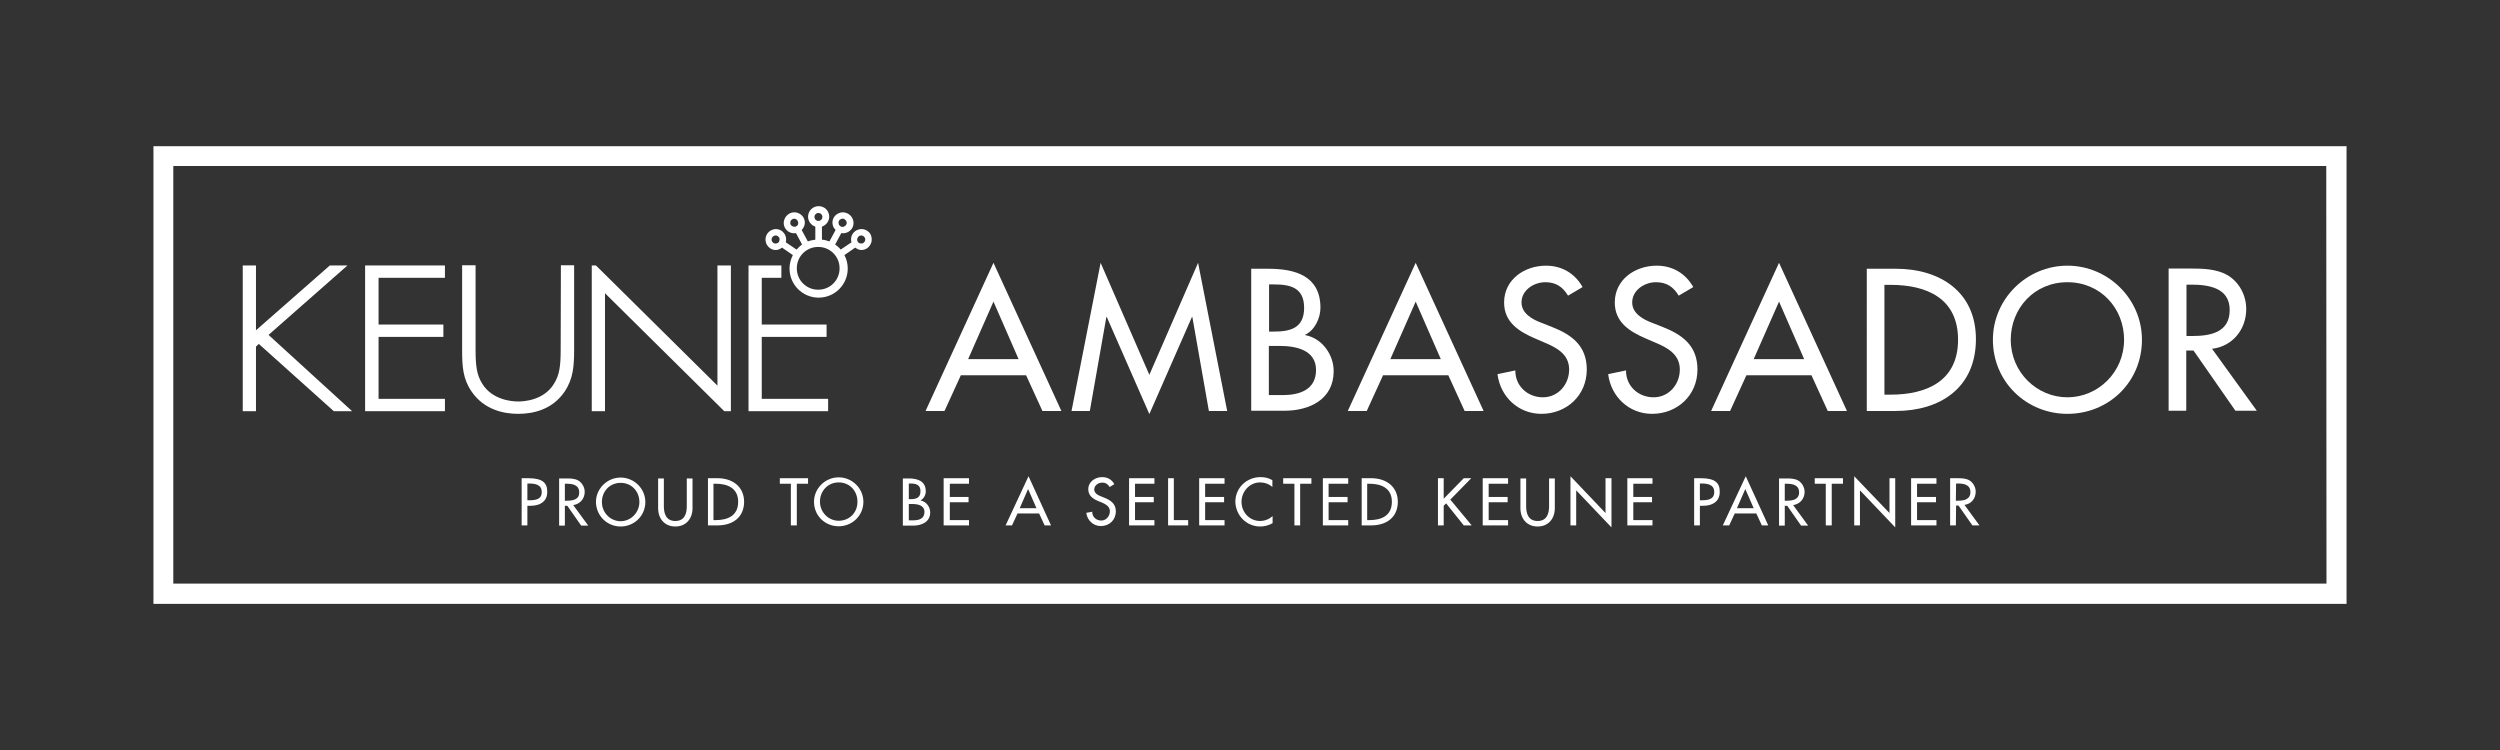 <?xml version="1.0" encoding="UTF-8"?> <!-- Generator: Adobe Illustrator 23.0.4, SVG Export Plug-In . SVG Version: 6.00 Build 0) --> <svg xmlns="http://www.w3.org/2000/svg" xmlns:xlink="http://www.w3.org/1999/xlink" id="Слой_1" x="0px" y="0px" viewBox="0 0 1133.9 340.2" style="enable-background:new 0 0 1133.9 340.2;" xml:space="preserve"><rect x="0" y="0" width="1133.9" height="340.2" fill="#333333" stroke="none"/> <style type="text/css"> .st0{fill:#FFFFFF;} </style> <g> <g> <g> <g> <path class="st0" d="M435.8,170.2l-7.4,16.2h-8.6l30.8-67.2l30.8,67.2h-8.6l-7.4-16.2H435.8z M450.6,136.8l-11.5,26.1h22.9 L450.6,136.8z"></path> <path class="st0" d="M502,143.8h-0.2l-7.5,42.6H486l13.2-67.2l22.1,50.8l22.1-50.8l13.2,67.2h-8.3l-7.5-42.6h-0.2l-19.3,44 L502,143.8z"></path> <path class="st0" d="M567.4,121.9h7.9c12.1,0,23.6,3.2,23.6,17.7c0,4.7-2.6,10.2-6.9,12.2v0.2c7.6,1.4,12.9,8.8,12.9,16.3 c0,12.9-11,18-22.4,18h-15V121.9z M575.5,150.4h2.1c7.6,0,13.9-1.5,13.9-10.8c0-9.1-6.2-10.6-13.7-10.6h-2.2V150.4z M575.5,179.2h6.2c7.4,0,15.2-2.2,15.2-11.4c0-9.1-9.2-10.9-16.4-10.9h-5V179.2z"></path> <path class="st0" d="M627.3,170.2l-7.4,16.2h-8.6l30.8-67.2l30.8,67.2h-8.6l-7.4-16.2H627.3z M642.1,136.8l-11.5,26.1h22.9 L642.1,136.8z"></path> <path class="st0" d="M711.2,134.1c-2.4-4-5.5-6.1-10.3-6.1c-5.1,0-10.8,3.5-10.8,9.2c0,5,5,7.7,9,9.2l4.6,1.8 c9.2,3.6,16,8.6,16,19.4c0,11.7-9.1,20.1-20.6,20.1c-10.4,0-18.6-7.7-19.9-18l8.1-1.7c-0.1,7.1,5.6,12.2,12.5,12.2 c6.9,0,11.9-5.8,11.9-12.6c0-6.9-5.6-9.9-11.1-12.2l-4.4-1.9c-7.4-3.2-14-7.4-14-16.3c0-10.4,9.2-16.7,19-16.7 c7.2,0,13.1,3.5,16.6,9.7L711.2,134.1z"></path> <path class="st0" d="M761.4,134.1c-2.4-4-5.5-6.1-10.3-6.1c-5.1,0-10.8,3.5-10.8,9.2c0,5,5,7.7,9,9.2l4.6,1.8 c9.2,3.6,16,8.6,16,19.4c0,11.7-9.1,20.1-20.6,20.1c-10.4,0-18.6-7.7-19.9-18l8.1-1.7c-0.1,7.1,5.6,12.2,12.5,12.2 c6.9,0,11.9-5.8,11.9-12.6c0-6.9-5.6-9.9-11.1-12.2l-4.4-1.9c-7.4-3.2-14-7.4-14-16.3c0-10.4,9.2-16.7,19-16.7 c7.2,0,13.1,3.5,16.6,9.7L761.4,134.1z"></path> <path class="st0" d="M792.1,170.2l-7.4,16.2h-8.6l30.8-67.2l30.8,67.2H829l-7.4-16.2H792.1z M806.9,136.8l-11.5,26.1h22.9 L806.9,136.8z"></path> <path class="st0" d="M846.6,121.9H860c19.8,0,36.2,10.4,36.2,31.9c0,22-16.1,32.6-36.4,32.6h-13.1V121.9z M854.7,179h2.8 c16.4,0,30.6-6.2,30.6-24.9c0-18.8-14.2-24.9-30.6-24.9h-2.8V179z"></path> <path class="st0" d="M971.5,154.1c0,19.2-15.1,33.6-33.8,33.6c-18.6,0-33.8-14.5-33.8-33.6c0-18.5,15.3-33.6,33.8-33.6 C956.2,120.5,971.5,135.6,971.5,154.1z M963.4,154.1c0-14.2-10.6-26.1-25.7-26.1c-15.1,0-25.7,11.9-25.7,26.1 c0,14.7,11.8,26.1,25.7,26.1S963.4,168.8,963.4,154.1z"></path> <path class="st0" d="M1023.6,186.3h-9.7l-19-27.3h-3.3v27.3h-8v-64.5h9.7c5.7,0,11.9,0.1,17,3c5.4,3.2,8.5,9.2,8.5,15.4 c0,9.2-6.2,16.9-15.5,18L1023.6,186.3z M991.6,152.4h2.6c8.2,0,17.1-1.5,17.1-11.8c0-10.1-9.6-11.5-17.5-11.5h-2.1V152.4z"></path> </g> <g> <path class="st0" d="M395.3,109.6c-0.3,1.2-1,2.3-2,3c-0.8,0.5-1.7,0.8-2.6,0.8c-1,0-1.9-0.4-2.8-1.1l-4.9,3.4 c1,1.9,1.5,4,1.5,6.1c0,7.3-5.9,13.2-13.2,13.2c-7.3,0-13.2-5.9-13.2-13.2c0-2.1,0.5-4.1,1.5-6.1l-4.9-3.4 c-0.9,0.7-1.9,1.1-2.8,1.1c-1,0-1.9-0.3-2.6-0.8c-1-0.7-1.8-1.8-2-3c-0.3-1.2,0-2.5,0.7-3.6c0.9-1.3,2.4-2.1,3.9-2.1 c1,0,1.9,0.3,2.6,0.8c1.7,1.2,2.4,3.2,1.9,5.2l4.9,3.3c0.8-0.9,1.6-1.7,2.5-2.3l-2.8-5.2c-0.3,0.1-0.5,0.1-0.8,0.1 c-1.8,0-3.4-1-4.2-2.5c-0.6-1.1-0.7-2.4-0.3-3.6c0.4-1.2,1.2-2.2,2.3-2.8c0.7-0.4,1.5-0.6,2.3-0.6c1.7,0,3.4,1,4.2,2.5 c0.6,1.1,0.7,2.5,0.3,3.6c-0.2,0.6-0.6,1.3-1.2,1.9l2.8,5.2c1-0.4,2.1-0.6,3.4-0.8v-5.9c-1.9-0.6-3.3-2.5-3.3-4.5 c0-2.6,2.1-4.8,4.8-4.8s4.8,2.1,4.8,4.8c0,2.1-1.4,3.8-3.3,4.5v5.9c1.2,0.1,2.3,0.4,3.4,0.8l2.8-5.2c-0.6-0.6-1-1.2-1.2-1.9 c-0.4-1.2-0.3-2.5,0.3-3.6c0.8-1.5,2.5-2.5,4.2-2.5c0.8,0,1.5,0.2,2.3,0.6c1.1,0.6,1.9,1.6,2.3,2.8c0.4,1.2,0.3,2.5-0.3,3.6 c-0.8,1.5-2.5,2.5-4.2,2.5c-0.3,0-0.6-0.1-0.8-0.1l-2.8,5.2c0.9,0.6,1.8,1.4,2.5,2.3l4.9-3.3c-0.6-2,0.2-4.1,1.9-5.2 c0.8-0.5,1.7-0.8,2.6-0.8c1.6,0,3.1,0.8,4,2.1l0,0C395.3,107,395.5,108.3,395.3,109.6 M380.4,101.6c0.1,0.5,0.5,0.8,0.9,1.1 c0.8,0.5,2,0.1,2.5-0.8c0.3-0.5,0.3-0.9,0.1-1.4c-0.1-0.5-0.5-0.8-0.9-1.1c-0.9-0.5-2-0.1-2.5,0.8 C380.3,100.6,380.3,101.1,380.4,101.6 M361.8,100.2c-0.3-0.6-0.9-1-1.6-1c-0.3,0-0.6,0.1-0.8,0.2c-0.5,0.3-0.8,0.6-0.9,1.1 c-0.1,0.5-0.1,1,0.1,1.4c0.5,0.8,1.6,1.2,2.5,0.8c0.5-0.3,0.8-0.6,0.9-1.1C362.1,101.1,362,100.6,361.8,100.2 M353.6,108.3 c-0.1-0.5-0.4-0.9-0.8-1.2c-0.3-0.2-0.6-0.3-1-0.3c-0.6,0-1.2,0.3-1.5,0.8c-0.3,0.4-0.4,0.9-0.3,1.4c0.1,0.5,0.4,0.9,0.8,1.2 c0.8,0.5,2,0.3,2.5-0.5C353.5,109.3,353.6,108.8,353.6,108.3 M371.2,100.2c1,0,1.8-0.8,1.8-1.8s-0.8-1.8-1.8-1.8 c-1,0-1.8,0.8-1.8,1.8S370.2,100.2,371.2,100.2 M380.8,121.7c0-5.4-4.3-9.7-9.7-9.7s-9.7,4.3-9.7,9.7c0,5.4,4.3,9.7,9.7,9.7 S380.8,127.1,380.8,121.7 M392.4,109c0.1-0.5,0-1-0.3-1.4c-0.3-0.5-0.9-0.8-1.5-0.8c-0.4,0-0.7,0.1-1,0.3 c-0.4,0.3-0.6,0.7-0.8,1.2c-0.1,0.5,0,1,0.3,1.4c0.5,0.8,1.7,1,2.5,0.5C392,109.9,392.3,109.5,392.4,109L392.4,109z"></path> <polygon class="st0" points="121.8,151.9 159.7,186.5 151.4,186.5 117.4,156 116.1,157.2 116.1,186.5 110.1,186.5 110.1,120.4 116.1,120.4 116.1,149.8 149.6,120.4 157.6,120.4 "></polygon> <polygon class="st0" points="165.6,186.5 201.8,186.5 201.8,180.9 171.7,180.9 171.7,152.8 201.1,152.8 201.1,147.2 171.7,147.2 171.7,126 201.8,126 201.8,120.4 165.6,120.4 "></polygon> <path class="st0" d="M254.3,158.6c0,7.2-0.5,11.4-3,15.4c-4.6,7.6-13.7,8.1-16.3,8.1s-11.7-0.6-16.3-8.1c-2.5-4-3-8.2-3-15.4 v-38.3h-6.1v38.3c0,7.5,0.3,13.2,4.3,19c5.7,8.3,14.6,10.1,21.1,10.1c6.5,0,15.4-1.7,21.1-10.1c3.9-5.8,4.3-11.6,4.3-19v-38.3 h-6L254.3,158.6L254.3,158.6z"></path> <polygon class="st0" points="325.4,174.9 270.3,120.4 268.4,120.4 268.4,186.5 274.4,186.5 274.4,133 328.5,186.5 331.5,186.5 331.5,120.4 325.4,120.4 "></polygon> <polygon class="st0" points="345.5,152.8 374.9,152.8 374.9,147.2 345.5,147.2 345.5,126 354.4,126 354.4,120.4 339.5,120.4 339.5,186.5 375.6,186.5 375.6,180.9 345.5,180.9 "></polygon> </g> </g> <g> <polygon class="st0" points="512.1,238.3 523.6,238.3 523.6,235.9 514.8,235.9 514.8,227.8 523.3,227.8 523.3,225.4 514.8,225.4 514.8,219.4 523.6,219.4 523.6,216.9 512.1,216.9 "></polygon> <polygon class="st0" points="543.9,238.3 555.4,238.3 555.4,235.9 546.6,235.9 546.6,227.8 555.2,227.8 555.2,225.4 546.6,225.4 546.6,219.4 555.4,219.4 555.4,216.9 543.9,216.9 "></polygon> <polygon class="st0" points="600,238.3 611.5,238.3 611.5,235.9 602.6,235.9 602.6,227.8 611.2,227.8 611.2,225.4 602.6,225.4 602.6,219.4 611.5,219.4 611.5,216.9 600,216.9 "></polygon> <polygon class="st0" points="582,219.4 587.1,219.4 587.1,238.3 589.7,238.3 589.7,219.4 594.8,219.4 594.8,216.9 582,216.9 "></polygon> <polygon class="st0" points="532.4,216.9 529.8,216.9 529.8,238.3 538.9,238.3 538.9,235.9 532.4,235.9 "></polygon> <path class="st0" d="M265.2,223.1c0-2-1.1-4-2.8-5.1c-1.7-1-3.8-1-5.6-1h-3.2v21.4h2.6v-9h1.1l6.3,9h3.2l-6.8-9.3 C263.2,228.6,265.2,226.1,265.2,223.1z M257.1,227.1h-0.9v-7.7h0.7c2.6,0,5.8,0.4,5.8,3.9C262.8,226.6,259.8,227.1,257.1,227.1z"></path> <path class="st0" d="M311.5,229.6c0,3.5-1.1,6.7-5.2,6.7s-5.2-3.2-5.2-6.7v-12.6h-2.6v13.5c0,4.7,2.9,8.3,7.8,8.3 c4.9,0,7.8-3.6,7.8-8.3v-13.5h-2.6V229.6L311.5,229.6z"></path> <path class="st0" d="M239.7,216.9h-3.1v21.4h2.6v-8.9h1.5c4,0,7.5-1.8,7.5-6.2C248.3,219.2,246.3,216.9,239.7,216.9z M240.1,226.9h-0.9v-7.6h0.7c2.6,0,5.8,0.4,5.8,3.8C245.8,226.5,242.9,226.9,240.1,226.9z"></path> <path class="st0" d="M325.5,216.9h-4.4v21.4h4.3c6.8,0,12.1-3.5,12.1-10.8C337.4,220.5,332,216.9,325.5,216.9z M324.6,235.9h-1 v-16.5h1c5.4,0,10.2,2,10.2,8.2C334.8,233.9,330.1,235.9,324.6,235.9z"></path> <path class="st0" d="M500.8,225.7l-1.5-0.6c-1.3-0.5-3-1.4-3-3.1c0-1.8,1.8-3.1,3.6-3.1c1.6,0,2.6,0.7,3.4,2l2.1-1.3 c-1.1-2.1-3.1-3.2-5.5-3.2c-3.2,0-6.3,2.1-6.3,5.5c0,3,2.2,4.4,4.6,5.4l1.5,0.6c1.8,0.8,3.7,1.8,3.7,4c0,2.2-1.7,4.2-3.9,4.2 c-2.3,0-4.2-1.7-4.1-4l-2.7,0.5c0.4,3.4,3.2,6,6.6,6c3.9,0,6.8-2.8,6.8-6.7C506.1,228.5,503.8,226.9,500.8,225.7z"></path> <polygon class="st0" points="428,238.3 439.5,238.3 439.5,235.9 430.8,235.9 430.8,227.8 439.3,227.8 439.3,225.4 430.8,225.4 430.8,219.4 439.5,219.4 439.5,216.9 428,216.9 "></polygon> <polygon class="st0" points="353.7,219.4 358.7,219.4 358.7,238.3 361.4,238.3 361.4,219.4 366.5,219.4 366.5,216.9 353.7,216.9 "></polygon> <path class="st0" d="M380.4,216.5c-6.1,0-11.2,5-11.2,11.1c0,6.3,5,11.1,11.2,11.1c6.1,0,11.2-4.8,11.2-11.1 C391.6,221.5,386.5,216.5,380.4,216.5z M380.4,236.2c-4.6,0-8.5-3.8-8.5-8.7c0-4.7,3.5-8.7,8.5-8.7c5,0,8.5,3.9,8.5,8.7 C389,232.6,385.1,236.2,380.4,236.2z"></path> <polygon class="st0" points="866.8,238.3 878.3,238.3 878.3,235.9 869.5,235.9 869.5,227.8 878.1,227.8 878.1,225.4 869.5,225.4 869.5,219.4 878.3,219.4 878.3,216.9 866.8,216.9 "></polygon> <path class="st0" d="M887.2,229.3h1.1l6.3,9h3.2l-6.8-9.3c3.1-0.4,5.1-2.9,5.1-6c0-2-1.1-4-2.8-5.1c-1.7-1-3.8-1-5.6-1h-3.2v21.4 h2.6L887.2,229.3L887.2,229.3z M887.2,219.3h0.7c2.6,0,5.8,0.4,5.8,3.9c0,3.4-3,3.9-5.7,3.9h-0.9L887.2,219.3L887.2,219.3z"></path> <polygon class="st0" points="663.9,216.9 654.8,226.2 654.8,216.9 652.2,216.9 652.2,238.3 654.8,238.3 654.8,229.4 655.9,228.3 663.9,238.3 667.5,238.3 657.8,226.6 667.3,216.9 "></polygon> <polygon class="st0" points="857,232.7 841,216 841,238.3 843.6,238.3 843.6,222.4 859.6,239.2 859.6,216.9 857,216.9 "></polygon> <path class="st0" d="M456.1,238.3h2.9l2.5-5.4h9.8l2.5,5.4h2.9l-10.2-22.3L456.1,238.3z M462.5,230.5l3.8-8.7l3.8,8.7H462.5z"></path> <path class="st0" d="M421.9,232.4c0-2.5-1.8-4.9-4.3-5.4v-0.1c1.4-0.7,2.3-2.5,2.3-4c0-4.8-3.8-5.9-7.8-5.9h-2.6v21.4h5 C418.3,238.3,421.9,236.6,421.9,232.4z M412.2,219.3h0.7c2.5,0,4.6,0.5,4.6,3.5c0,3.1-2.1,3.6-4.6,3.6h-0.7V219.3L412.2,219.3z M412.2,236v-7.4h1.7c2.4,0,5.4,0.6,5.4,3.6c0,3.1-2.5,3.8-5.1,3.8L412.2,236L412.2,236z"></path> <polygon class="st0" points="823.1,219.4 828.1,219.4 828.1,238.3 830.8,238.3 830.8,219.4 835.9,219.4 835.9,216.9 823.1,216.9 "></polygon> <path class="st0" d="M571.6,238.8c1.8,0,3.9-0.5,5.6-1.5v-3.2c-1.6,1.4-3.6,2.2-5.7,2.2c-4.7,0-8.4-3.9-8.4-8.7 c0-4.7,3.7-8.8,8.4-8.8c2,0,4.1,0.7,5.6,2.1v-3.1c-1.6-1-3.5-1.4-5.4-1.4c-6.3,0-11.4,4.9-11.4,11.2 C560.5,234,565.5,238.8,571.6,238.8z"></path> <path class="st0" d="M781.4,238.3h2.9l2.5-5.4h9.8l2.5,5.4h2.9l-10.2-22.3L781.4,238.3z M787.8,230.5l3.8-8.7l3.8,8.7H787.8z"></path> <path class="st0" d="M702.6,229.6c0,3.5-1.1,6.7-5.2,6.7c-4.1,0-5.2-3.2-5.2-6.7v-12.6h-2.6v13.5c0,4.7,2.9,8.3,7.8,8.3 s7.8-3.6,7.8-8.3v-13.5h-2.6V229.6L702.6,229.6z"></path> <polygon class="st0" points="728.2,232.7 712.3,216 712.3,238.3 714.9,238.3 714.9,222.4 730.9,239.2 730.9,216.9 728.2,216.9 "></polygon> <polygon class="st0" points="738.1,238.3 749.5,238.3 749.5,235.9 740.8,235.9 740.8,227.8 749.3,227.8 749.3,225.4 740.8,225.4 740.8,219.4 749.5,219.4 749.5,216.9 738.1,216.9 "></polygon> <polygon class="st0" points="672.5,238.3 684,238.3 684,235.9 675.2,235.9 675.2,227.8 683.8,227.8 683.8,225.4 675.2,225.4 675.2,219.4 684,219.4 684,216.9 672.5,216.9 "></polygon> <path class="st0" d="M281.5,238.8c6.1,0,11.2-4.8,11.2-11.1c0-6.1-5.1-11.1-11.2-11.1s-11.2,5-11.2,11.1 C270.4,234,275.4,238.8,281.5,238.8z M281.5,219c5,0,8.5,3.9,8.5,8.7c0,4.8-3.9,8.7-8.5,8.7s-8.5-3.8-8.5-8.7 C273,222.9,276.5,219,281.5,219z"></path> <path class="st0" d="M622,216.9h-4.4v21.4h4.3c6.8,0,12.1-3.5,12.1-10.8C633.9,220.5,628.5,216.9,622,216.9z M621.1,235.9h-1 v-16.5h1c5.4,0,10.2,2,10.2,8.2C631.3,233.9,626.6,235.9,621.1,235.9z"></path> <path class="st0" d="M771.5,216.9h-3.1v21.4h2.6v-8.9h1.5c4,0,7.5-1.8,7.5-6.2C780.1,219.2,778.1,216.9,771.5,216.9z M771.9,226.9H771v-7.6h0.7c2.6,0,5.8,0.4,5.8,3.8C777.6,226.5,774.6,226.9,771.9,226.9z"></path> <path class="st0" d="M818.5,223.1c0-2-1.1-4-2.8-5.1c-1.7-1-3.8-1-5.6-1h-3.2v21.4h2.6v-9h1.1l6.3,9h3.2l-6.8-9.3 C816.5,228.6,818.5,226.1,818.5,223.1z M810.4,227.1h-0.9v-7.7h0.7c2.6,0,5.8,0.4,5.8,3.9C816,226.6,813.1,227.1,810.4,227.1z"></path> </g> </g> <path class="st0" d="M69.6,66.3v207.6h994.7V66.3H69.6z M1055.2,264.7H78.6V75.3h976.5L1055.2,264.7L1055.2,264.7z"></path> </g> </svg> 